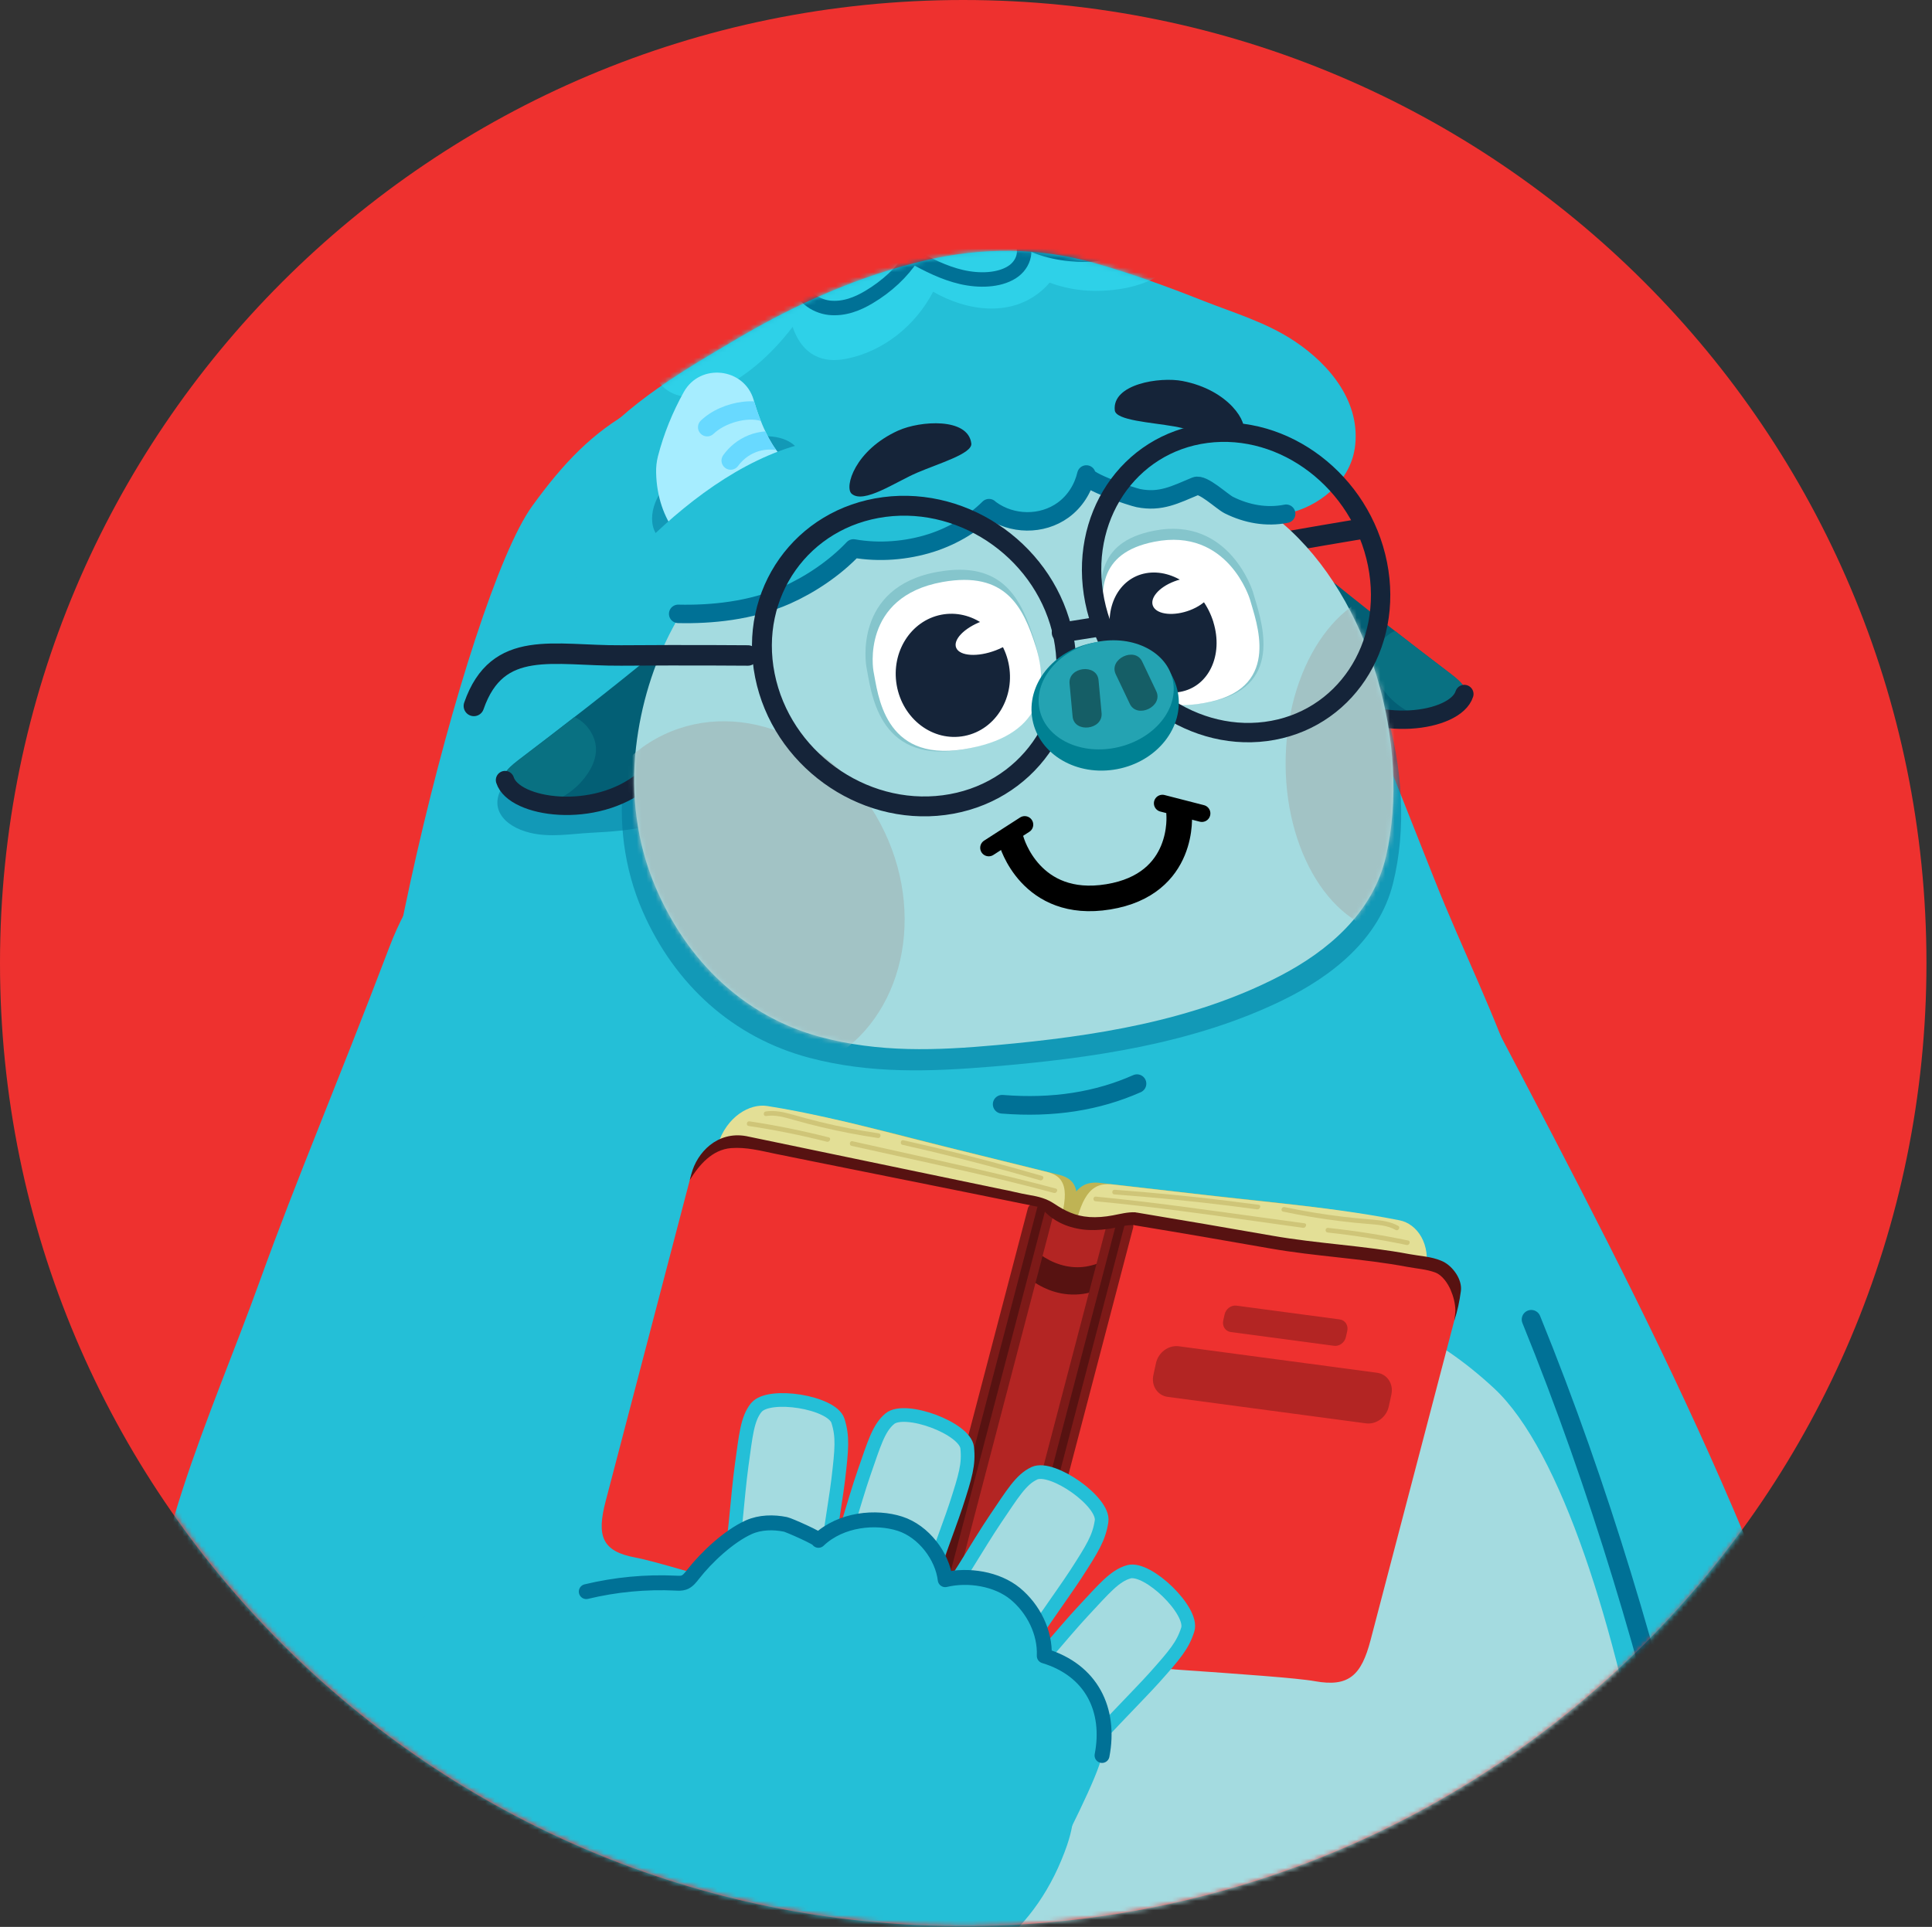 <svg width="408" height="407" viewBox="0 0 408 407" fill="none" xmlns="http://www.w3.org/2000/svg">
<rect x="0" y="0" width="408" height="407" fill="#333333" stroke="none"/>
<g clip-path="url(#clip0_165_5407)">
<path d="M406.83 203.415C406.83 91.072 315.758 0 203.415 0C91.072 0 -4.57764e-05 91.072 -4.57764e-05 203.415C-4.57764e-05 315.758 91.072 406.83 203.415 406.83C315.758 406.83 406.83 315.758 406.83 203.415Z" fill="#EE312F"/>
<mask id="mask0_165_5407" style="mask-type:luminance" maskUnits="userSpaceOnUse" x="0" y="0" width="407" height="407">
<path d="M407 203.415C407 91.072 315.928 0 203.585 0C91.242 0 0.17 91.072 0.17 203.415C0.17 315.758 91.242 406.83 203.585 406.83C315.928 406.83 407 315.758 407 203.415Z" fill="white"/>
</mask>
<g mask="url(#mask0_165_5407)">
<path d="M290.75 359.93C299.43 375.94 308.39 391.7 318.49 406.95C324.88 416.59 331.66 426.14 340.49 433.61C346.85 438.99 354.62 443.31 362.95 443.36C371.56 443.41 379.82 438.7 385.09 431.89C390.36 425.08 392.81 416.37 393.06 407.77C393.36 397.35 390.61 387.1 387.58 377.12C368.14 313.1 335.77 255.16 305.04 196.15C294.69 176.28 278.91 169 265.1 173.32C251.3 177.63 245.16 191.1 249.33 213.84C252.45 230.81 255.37 247.82 259.8 267.83C261.29 274.58 262.96 281.69 264.87 289.24C269.87 309.07 273.81 328.23 283.47 346.38C285.88 350.91 288.3 355.43 290.74 359.93H290.75Z" fill="#24BFD7"/>
<path d="M302.98 185.89C296.38 169.19 289.73 152.5 283.06 135.82C281.23 133.38 279.41 130.96 277.59 128.6C262.13 108.53 247.39 91.92 239.35 86.63C219.6 73.63 206.12 70.18 171.49 75.7C136.86 81.22 125.64 88.61 112.41 106.86C98.35 126.25 72.74 231.75 78.71 260.16C84 285.36 101.99 343.94 222.25 324.78C251.08 320.19 281.08 312.36 303.97 295.76C310.72 290.86 320.88 283.38 323.23 275.5C332.58 244.17 314.49 215.02 302.98 185.88V185.89Z" fill="#24BFD7"/>
<path d="M305.82 666.8C342.155 666.8 371.61 665.596 371.61 664.11C371.61 662.624 342.155 661.42 305.82 661.42C269.485 661.42 240.03 662.624 240.03 664.11C240.03 665.596 269.485 666.8 305.82 666.8Z" fill="#1694A9"/>
<path d="M371.61 664.11H240.04C235.24 664.11 231.67 660.35 232.02 655.64C232.21 653.15 232.93 643.52 233.95 630.02C234.56 621.91 234.59 614.55 235.02 604.36C235.44 594.5 235.89 583.99 236.34 573.48C237.82 539.2 239.39 491.03 240.1 478.82C241.63 452.56 262.21 410.73 304.6 409.37C346.99 408 364.33 439.05 364.87 474.77C365.13 491.95 362.41 533.41 359.64 557.5C358.01 571.67 356.36 584.61 355.25 593.48C352.96 611.87 350.63 624.73 350.63 624.73C350.63 624.73 371.1 625.01 376.26 643.85C377.82 649.53 376.98 656.26 376.18 660.36C375.76 662.49 373.8 664.12 371.61 664.12V664.11Z" fill="#24BFD7"/>
<path opacity="0.5" d="M248.52 651.76C259.76 665.16 274.74 664.11 274.74 664.11H240.03C235.23 664.11 231.66 660.35 232.01 655.64C232.2 653.15 232.92 643.52 233.94 630.02C234.55 621.91 234.58 614.55 235.01 604.36C235.43 594.5 235.88 583.99 236.33 573.48C237.81 539.2 239.38 491.03 240.09 478.82C240.89 465.11 246.89 447.17 258.46 432.96C258.46 432.96 233.64 634.03 248.52 651.77V651.76Z" fill="#007599"/>
<path d="M346.69 634.56C356.68 635.43 367.16 640.48 363.44 661.91" stroke="#007196" stroke-width="5.34" stroke-linecap="round" stroke-linejoin="round"/>
<path d="M324.43 638.27C335.77 638.43 344.27 643.33 341.52 661.9" stroke="#007196" stroke-width="5.34" stroke-linecap="round" stroke-linejoin="round"/>
<path d="M332.42 603.32L343.48 602.57C346.27 602.38 348.63 600.12 348.88 597.39L350.16 583.2C350.43 580.2 348.05 577.83 344.98 578.04L333.92 578.79C331.13 578.98 328.77 581.24 328.52 583.97L327.24 598.16C326.97 601.16 329.35 603.53 332.42 603.32Z" fill="#A4DBE0"/>
<path d="M232.01 655.64C232.2 653.15 232.92 643.52 233.94 630.02C234.55 621.91 234.58 614.55 235.01 604.36C235.43 594.5 235.88 583.99 236.33 573.48C237.81 539.2 239.38 491.03 240.09 478.82" stroke="#007196" stroke-width="3.88" stroke-linecap="round" stroke-linejoin="round"/>
<path d="M263.34 654.81C260.12 652.78 257.16 650.38 254.52 647.69" stroke="#007196" stroke-width="3.88" stroke-linecap="round" stroke-linejoin="round"/>
<path d="M250.75 639.01C250.1 634.38 249.81 629.67 249.87 624.93" stroke="#007196" stroke-width="3.88" stroke-linecap="round" stroke-linejoin="round"/>
<path d="M258.27 631.95C259.21 635.9 260.78 639.65 262.92 643.04" stroke="#007196" stroke-width="3.88" stroke-linecap="round" stroke-linejoin="round"/>
<path d="M364.83 481.63C364.58 496.08 363.21 518.74 361.53 538.2" stroke="#007196" stroke-width="3.88" stroke-linecap="round" stroke-linejoin="round"/>
<path d="M368.72 463.71C371.3 442.71 359.77 390.27 346.13 346.2C327.25 285.2 317.24 252.07 290.88 233.45C263.26 213.94 234.87 211.82 193.47 214.18C152.07 216.55 119.41 222.16 95.54 244.61C72.76 266.03 68.76 299.97 60.94 362.5C55.29 407.67 53.14 460.9 59.44 481.39C78.28 542.69 123.1 569.6 224.98 563.78C326.85 557.96 360.98 526.54 368.71 463.72L368.72 463.71Z" fill="#24BFD7"/>
<path opacity="0.5" d="M293.62 541.61C292.21 541.37 290.77 541.25 289.16 541.13C286.25 540.92 283.32 540.95 280.42 541.13C270.85 541.74 261.43 544.02 252.05 545.18C243.21 546.27 234.29 546.9 225.36 547.22C208.06 547.83 190.72 547.26 173.41 546.47C164.49 546.07 157.31 546.09 149.74 550.45C147.88 551.52 137.41 557.85 144.09 559.33C165.95 564.16 192.58 565.62 224.99 563.77C259.47 561.8 286.18 556.89 306.74 548.82C304.36 546.4 301.53 544.25 298.28 542.92C296.65 542.25 295.16 541.86 293.62 541.61Z" fill="#007599"/>
<path d="M173.03 562.56C188.48 564.43 205.73 564.87 224.99 563.77C237.72 563.04 258.96 560.68 269.63 558.85" stroke="#007196" stroke-width="4.02" stroke-linecap="round" stroke-linejoin="round"/>
<path d="M355.2 509.06C363.62 493.71 368.24 476.66 368.68 459.85C370.07 435.29 363.92 413.26 357.64 389.13C348.44 350.48 338 314.71 323.37 278.7" stroke="#007196" stroke-width="4.02" stroke-linecap="round" stroke-linejoin="round"/>
<path d="M73.33 285.52C68.09 304.88 65.04 329.77 60.95 362.5C55.3 407.67 53.15 460.9 59.45 481.39C64.71 498.49 71.98 512.91 81.95 524.69" stroke="#007196" stroke-width="4.02" stroke-linecap="round" stroke-linejoin="round"/>
<path d="M164.79 676.37C201.125 676.37 230.58 675.165 230.58 673.68C230.58 672.194 201.125 670.99 164.79 670.99C128.455 670.99 99 672.194 99 673.68C99 675.165 128.455 676.37 164.79 676.37Z" fill="#1694A9"/>
<path d="M230.58 673.68H99C94.2 673.68 90.43 669.93 90.54 665.23C90.6 662.75 90.83 653.15 91.15 639.7C91.35 631.62 91 624.28 90.91 614.13C90.82 604.3 90.73 593.83 90.65 583.35C90.37 549.19 89.48 501.19 89.57 489.02C89.76 462.85 108.19 421.17 150.51 419.81C192.83 418.45 211.76 449.39 214.13 484.99C215.27 502.11 214.67 543.43 213.14 567.43C212.24 581.55 211.24 594.45 210.59 603.28C209.24 621.6 207.57 634.42 207.57 634.42C207.57 634.42 228.05 634.7 234.18 653.48C236.03 659.14 235.53 665.85 234.94 669.93C234.63 672.05 232.75 673.67 230.57 673.67L230.58 673.68Z" fill="#24BFD7"/>
<path opacity="0.5" d="M106.86 661.37C103.17 657.24 102.65 649.77 101.93 644.59C100.45 633.83 100.03 622.92 99.74 612.07C99.38 598.21 99.45 584.34 99.69 570.49C100.04 550.04 102.36 528.83 96.4 509.07C94.92 504.17 92.76 499.43 89.59 495.46C89.71 513.4 90.42 553.62 90.66 583.37C90.74 593.85 90.83 604.32 90.92 614.15C91.01 624.3 91.36 631.64 91.16 639.72C90.83 653.17 90.6 662.77 90.55 665.25C90.44 669.94 94.2 673.69 99.01 673.69H132.07C127.87 673.53 116.41 672.06 106.87 661.38L106.86 661.37Z" fill="#007599"/>
<path d="M204.15 644.22C214.18 645.09 224.93 650.12 222.3 671.47" stroke="#007196" stroke-width="5.34" stroke-linecap="round" stroke-linejoin="round"/>
<path d="M182.07 647.92C193.42 648.08 202.16 652.96 200.37 671.47" stroke="#007196" stroke-width="5.34" stroke-linecap="round" stroke-linejoin="round"/>
<path d="M185.85 613.16L196.64 612.56C199.36 612.41 201.56 610.18 201.66 607.46L202.18 593.34C202.29 590.35 199.84 587.96 196.84 588.13L186.05 588.73C183.33 588.88 181.13 591.11 181.03 593.83L180.51 607.95C180.4 610.94 182.85 613.33 185.85 613.16Z" fill="#A4DBE0"/>
<path d="M90.55 665.23C90.61 662.75 90.84 653.15 91.16 639.7C91.36 631.62 91.01 624.28 90.92 614.13C90.83 604.3 90.74 593.83 90.66 583.35C90.38 549.19 89.49 501.19 89.58 489.02" stroke="#007196" stroke-width="3.88" stroke-linecap="round" stroke-linejoin="round"/>
<path d="M121.83 664.41C118.51 662.38 115.42 660 112.64 657.31" stroke="#007196" stroke-width="3.88" stroke-linecap="round" stroke-linejoin="round"/>
<path d="M108.44 648.66C107.55 644.05 107.02 639.35 106.84 634.63" stroke="#007196" stroke-width="3.88" stroke-linecap="round" stroke-linejoin="round"/>
<path d="M115.6 641.63C116.74 645.57 118.5 649.31 120.82 652.68" stroke="#007196" stroke-width="3.88" stroke-linecap="round" stroke-linejoin="round"/>
<path d="M213.75 555.97C213.41 563.78 212.91 571.58 212.36 579.39" stroke="#007196" stroke-width="4.02" stroke-linecap="round" stroke-linejoin="round"/>
<path d="M351.94 469.55C361.72 444.76 344.09 319.75 315.51 293.23C290.77 270.27 266.13 272.32 235.66 274.68C205.19 277.03 180.53 278.8 159.67 305.27C135.58 335.86 137.88 462.05 151.42 485.04C171.83 519.68 209 522 254.92 518.46C300.84 514.91 337.2 506.91 351.94 469.55Z" fill="#A4DBE0"/>
<path d="M253.86 505.03C207.34 508.62 168.61 499.26 146.22 469.78C147.8 476.61 149.56 481.89 151.42 485.05C171.83 519.69 209 522.01 254.92 518.47C300.84 514.92 337.2 506.92 351.94 469.56C353.28 466.15 354.19 460.67 354.69 453.68C337.18 486.24 300.39 501.44 253.87 505.04L253.86 505.03Z" fill="#85C5CC"/>
<path d="M264.15 462.16L280.88 446.34" stroke="#24BFD7" stroke-width="7.69" stroke-linecap="round" stroke-linejoin="round"/>
<path d="M281.72 461.16L263.3 447.35" stroke="#24BFD7" stroke-width="7.69" stroke-linecap="round" stroke-linejoin="round"/>
<path d="M139.6 211.17C141.1 188.1 133.45 175.44 119.23 172.75C105.02 170.07 90.19 179.12 82.22 200.06C70.67 230.4 62.89 248.34 54.86 270.58C44.48 299.36 30.01 329 30.47 360.28C30.82 383.6 48.15 418.29 76.35 412.28C110.01 405.11 119.28 377.03 124.16 346.58C127.29 327.04 130.36 307.48 132.93 287.86C136.94 257.26 138.1 234.2 139.6 211.17Z" fill="#24BFD7"/>
<path d="M38.28 371.04C39.04 375.16 41.35 382.99 42.61 386.26" stroke="#007196" stroke-width="3.88" stroke-linecap="round" stroke-linejoin="round"/>
<path d="M36.44 340.54C36.16 344.98 35.92 350.21 36.14 355.28" stroke="#007196" stroke-width="3.88" stroke-linecap="round" stroke-linejoin="round"/>
<path d="M44.77 355.28C44.83 359.87 45.31 365.53 46.03 370.06" stroke="#007196" stroke-width="3.88" stroke-linecap="round" stroke-linejoin="round"/>
<path d="M261.05 116.31C275.06 113.76 287.42 111.72 287.42 111.72" stroke="#152439" stroke-width="4.32" stroke-miterlimit="10" stroke-linecap="round"/>
<path opacity="0.5" d="M153.06 166.32C154.32 165.27 155.43 164.06 156.28 162.73C159.75 157.26 158.04 149.78 152.61 146.11C140.03 137.62 122.6 152.62 113.16 159.54C110.82 161.25 108.49 163.1 106.74 165.32C102.79 170.31 106.19 174.52 111.97 175.91C116.19 176.92 120.35 176.15 124.64 175.91C129.1 175.67 133.53 175.41 137.9 174.2C142.48 172.93 147.42 170.23 151.29 167.64C151.91 167.23 152.51 166.78 153.07 166.31L153.06 166.32Z" fill="#007599"/>
<path opacity="0.5" d="M272.42 118.06C252.38 101.61 226.17 102.99 202.64 104.7C187.22 105.82 169.3 110.89 156.88 120.07C142.94 130.38 134.06 146.2 131.78 163.77C130.53 173.41 131.75 183.42 135.73 192.52C142.48 207.94 154.77 219.14 170.88 223.42C183.78 226.84 196.47 226.36 209.43 225.29C230.39 223.55 252 220.47 270.85 211.28C281.28 206.2 291.22 198.41 294.17 186.62C299.85 163.89 291.32 133.61 272.4 118.08L272.42 118.06Z" fill="#007599"/>
<path d="M109.26 160.71C118.83 153.44 128.43 146.03 137.7 138.41C138.95 137.38 141.81 135.93 143.13 137.5C148.75 144.18 146.11 156.41 135.9 164.81C125.69 173.22 109.35 171.01 106.53 166.91C104.91 164.55 107.18 162.3 109.27 160.72L109.26 160.71Z" fill="#035F75"/>
<path d="M114.18 170.23C117.48 169.29 120.52 167.65 122.81 165.07C124.73 162.91 126.34 159.97 125.73 156.99C125.26 154.7 123.53 152.42 121.32 151.46C117.31 154.57 113.29 157.66 109.27 160.72C107.18 162.31 104.91 164.56 106.53 166.91C107.57 168.42 110.45 169.68 114.18 170.24V170.23Z" fill="#097182"/>
<path d="M143.13 137.49C148.75 144.17 146.11 156.4 135.9 164.8C125.69 173.21 108.53 170.71 106.65 164.77" stroke="#152439" stroke-width="3.88" stroke-linecap="round" stroke-linejoin="round"/>
<path d="M306.62 142.52C297.06 135.25 287.46 127.83 278.19 120.2C276.94 119.17 274.08 117.72 272.76 119.29C267.14 125.97 269.77 138.19 279.98 146.61C290.19 155.02 306.52 152.82 309.35 148.72C310.97 146.36 308.7 144.11 306.61 142.52H306.62Z" fill="#035F75"/>
<path d="M301.71 152.04C298.41 151.1 295.37 149.45 293.08 146.88C291.16 144.72 289.55 141.78 290.16 138.8C290.63 136.51 292.36 134.23 294.57 133.27C298.58 136.38 302.6 139.47 306.62 142.53C308.71 144.12 310.98 146.37 309.36 148.73C308.32 150.24 305.44 151.49 301.71 152.05V152.04Z" fill="#097182"/>
<path d="M272.77 119.29C267.15 125.97 269.78 138.19 279.99 146.61C290.2 155.02 307.36 152.53 309.24 146.59" stroke="#152439" stroke-width="3.88" stroke-linecap="round" stroke-linejoin="round"/>
<path d="M270.88 110.57C251.21 93.76 225.69 95.25 202.79 97.07C187.78 98.26 170.37 103.52 158.36 112.98C144.88 123.6 136.37 139.85 134.31 157.88C133.18 167.77 134.45 178.03 138.42 187.35C145.14 203.15 157.21 214.6 172.94 218.94C185.54 222.41 197.9 221.88 210.51 220.74C230.91 218.9 251.93 215.67 270.22 206.18C280.33 200.94 289.95 192.91 292.71 180.81C298.03 157.48 289.45 126.44 270.88 110.57Z" fill="#A4DBE0"/>
<mask id="mask1_165_5407" style="mask-type:luminance" maskUnits="userSpaceOnUse" x="133" y="96" width="162" height="126">
<path d="M270.88 110.57C251.21 93.76 225.69 95.25 202.79 97.07C187.78 98.26 170.37 103.52 158.36 112.98C144.88 123.6 136.37 139.85 134.31 157.88C133.18 167.77 134.45 178.03 138.42 187.35C145.14 203.15 157.21 214.6 172.94 218.94C185.54 222.41 197.9 221.88 210.51 220.74C230.91 218.9 251.93 215.67 270.22 206.18C280.33 200.94 289.95 192.91 292.71 180.81C298.03 157.48 289.45 126.44 270.88 110.57Z" fill="white"/>
</mask>
<g mask="url(#mask1_165_5407)">
<path d="M320.26 163.8C319.02 183.85 307.13 198.78 293.69 197.14C280.25 195.5 270.36 177.92 271.6 157.87C272.84 137.82 284.73 122.89 298.17 124.53C311.61 126.17 321.5 143.75 320.26 163.8Z" fill="#A2C3C5"/>
<path d="M173.234 224.807C189.85 216.924 195.924 194.945 186.801 175.714C177.678 156.483 156.812 147.284 140.196 155.167C123.58 163.049 117.506 185.029 126.629 204.26C135.752 223.491 156.618 232.69 173.234 224.807Z" fill="#A2C3C5"/>
</g>
<path d="M182.93 140.64C183.96 145.8 185.17 161.13 202.64 158.42C220.13 155.71 221.38 144.59 218.48 135.38C215.67 126.47 211.8 118.32 198 120.79C180.05 124 182.94 140.64 182.94 140.64H182.93Z" fill="#85C5CC"/>
<path d="M184.45 141.7C185.43 146.54 186.57 160.9 203.38 158.28C220.22 155.65 221.48 145.22 218.74 136.58C216.08 128.2 212.38 120.54 199.04 122.93C181.69 126.04 184.45 141.69 184.45 141.69V141.7Z" fill="white"/>
<path d="M264.61 125.09C266.03 130.16 271.75 144.56 256.32 148.08C240.85 151.62 234.94 141.88 233.28 132.46C231.66 123.35 231.26 114.57 243.63 112.11C259.69 108.91 264.62 125.09 264.62 125.09H264.61Z" fill="#85C5CC"/>
<path d="M263.95 126.56C265.27 131.32 270.63 144.81 255.71 148.2C240.75 151.6 235.12 142.49 233.58 133.66C232.08 125.09 231.76 116.81 243.76 114.43C259.35 111.33 263.95 126.57 263.95 126.57V126.56Z" fill="white"/>
<mask id="mask2_165_5407" style="mask-type:luminance" maskUnits="userSpaceOnUse" x="232" y="114" width="34" height="35">
<path d="M263.95 126.56C265.27 131.32 270.63 144.81 255.71 148.2C240.75 151.6 235.12 142.49 233.58 133.66C232.08 125.09 231.76 116.81 243.76 114.43C259.35 111.33 263.95 126.57 263.95 126.57V126.56Z" fill="white"/>
</mask>
<g mask="url(#mask2_165_5407)">
<path d="M256.24 131.41C258.39 138.39 255.27 145.06 249.22 146.14C243.17 147.23 236.71 142.27 234.83 135.24C233 128.38 236.23 122.1 242.02 121.07C247.8 120.04 254.15 124.6 256.25 131.41H256.24Z" fill="#152439"/>
<path d="M255.71 123.5C256.65 125.17 254.69 127.58 251.32 128.88C247.94 130.18 244.46 129.84 243.56 128.15C242.66 126.46 244.65 124.07 247.99 122.8C251.32 121.53 254.77 121.84 255.71 123.51V123.5Z" fill="white"/>
</g>
<mask id="mask3_165_5407" style="mask-type:luminance" maskUnits="userSpaceOnUse" x="184" y="122" width="36" height="37">
<path d="M184.45 141.7C185.43 146.54 186.57 160.9 203.38 158.28C220.22 155.65 221.48 145.22 218.74 136.58C216.08 128.2 212.38 120.54 199.04 122.93C181.69 126.04 184.45 141.69 184.45 141.69V141.7Z" fill="white"/>
</mask>
<g mask="url(#mask3_165_5407)">
<path d="M212.97 140.02C214.5 147.14 210.37 154.12 203.7 155.44C197.03 156.76 190.6 151.88 189.36 144.69C188.16 137.68 192.37 131.11 198.75 129.85C205.13 128.59 211.48 133.08 212.97 140.02Z" fill="#152439"/>
<path d="M215.63 131.68C216.45 133.37 214.06 135.92 210.27 137.37C206.47 138.82 202.74 138.59 201.95 136.88C201.17 135.17 203.6 132.64 207.36 131.22C211.11 129.8 214.81 130.01 215.63 131.69V131.68Z" fill="white"/>
</g>
<path d="M249 171.88C249 171.88 250.5 186.75 234.04 189.43C217.58 192.12 213.59 177.65 213.59 177.65" stroke="black" stroke-width="5.4" stroke-linecap="round" stroke-linejoin="round"/>
<path d="M208.8 179.07L216.4 174.18" stroke="black" stroke-width="3.6" stroke-linecap="round" stroke-linejoin="round"/>
<path d="M253.81 171.81L245.48 169.67" stroke="black" stroke-width="3.6" stroke-linecap="round" stroke-linejoin="round"/>
<path d="M286.08 94.79C285.02 101.79 278.45 107.14 271.61 108.51C267.47 109.34 263.27 108.56 259.52 106.69C258.02 105.94 254.01 102.05 252.48 102.69C248.17 104.48 245.13 106.15 240.4 105.21C239.16 104.96 229.07 101.7 229.42 100.22C228.72 103.18 227.04 105.9 224.51 107.74C220.03 110.99 213.68 110.88 209.23 107.64C209.1 107.54 208.97 107.44 208.86 107.33C205.54 110.61 201.35 113.16 196.7 114.66C191.47 116.34 185.63 116.8 180.23 115.84C176.22 120.1 170.81 123.41 166.04 125.73C152.74 132.19 125.37 136.1 119.75 117.49C117.46 109.93 119.55 101.54 124.27 95.36C131.89 85.38 145.14 77.75 155.82 71.46C168.23 64.15 181.53 58.21 195.6 54.96C207.38 52.24 219.28 52.24 230.94 55.51C238.81 57.71 246.55 60.55 254.14 63.55C260.69 66.13 267.43 68.09 273.41 72.08C280.98 77.12 287.54 85.16 286.09 94.8L286.08 94.79Z" fill="#24BFD7"/>
<path d="M189.76 90.92C194.27 88.89 204.44 88.12 205.12 93.67C205.38 95.81 198.28 97.87 193.67 99.85C189.06 101.83 182.39 106.51 179.85 104.29C178.27 102.91 180.49 95.08 189.76 90.91V90.92Z" fill="#152439"/>
<path d="M249.75 80.48C244.89 79.54 234.82 81.12 235.42 86.67C235.65 88.81 243.04 89.2 247.98 90.07C252.7 90.9 260.49 93.97 262.45 91.23C263.68 89.52 259.72 82.41 249.74 80.48H249.75Z" fill="#152439"/>
<path d="M211.64 233.24C222.44 234.11 231.82 232.57 240.11 228.89" stroke="#007196" stroke-width="3.94" stroke-linecap="round" stroke-linejoin="round"/>
<path d="M271.61 108.51C267.47 109.34 263.27 108.56 259.52 106.69C258.02 105.94 254.01 102.05 252.48 102.69C248.17 104.48 245.13 106.15 240.4 105.21C239.16 104.96 229.07 101.7 229.42 100.22C228.72 103.18 227.04 105.9 224.51 107.74C220.03 110.99 213.68 110.88 209.23 107.64C209.1 107.54 208.97 107.44 208.86 107.33C205.54 110.61 201.35 113.16 196.7 114.66C191.47 116.34 185.63 116.8 180.23 115.84C176.22 120.1 170.89 123.58 166.04 125.73C158.54 129.04 150.19 129.82 143.22 129.66" stroke="#007196" stroke-width="3.9" stroke-linecap="round" stroke-linejoin="round"/>
<mask id="mask4_165_5407" style="mask-type:luminance" maskUnits="userSpaceOnUse" x="118" y="52" width="169" height="80">
<path d="M286.08 94.79C285.02 101.79 278.45 107.14 271.61 108.51C267.47 109.34 263.27 108.56 259.52 106.69C258.02 105.94 254.01 102.05 252.48 102.69C248.17 104.48 245.13 106.15 240.4 105.21C239.16 104.96 229.07 101.7 229.42 100.22C228.72 103.18 227.04 105.9 224.51 107.74C220.03 110.99 213.68 110.88 209.23 107.64C209.1 107.54 208.97 107.44 208.86 107.33C205.54 110.61 201.35 113.16 196.7 114.66C191.47 116.34 185.63 116.8 180.23 115.84C176.22 120.1 170.81 123.41 166.04 125.73C152.74 132.19 125.37 136.1 119.75 117.49C117.46 109.93 119.55 101.54 124.27 95.36C131.89 85.38 145.14 77.75 155.82 71.46C168.23 64.15 181.53 58.21 195.6 54.96C207.38 52.24 219.28 52.24 230.94 55.51C238.81 57.71 246.55 60.55 254.14 63.55C260.69 66.13 267.43 68.09 273.41 72.08C280.98 77.12 287.54 85.16 286.09 94.8L286.08 94.79Z" fill="white"/>
</mask>
<g mask="url(#mask4_165_5407)">
<path d="M247.37 55.89C243.67 60.32 236.2 61.54 230.78 61.43C227.64 61.37 224.55 60.77 221.65 59.7C221.11 60.34 220.53 60.92 219.91 61.45C213.32 67.05 204.11 65.68 197.06 61.62C193.37 68.7 186.61 74.23 178.7 75.79C172.37 77.03 168.94 73.68 167.39 69.04C162.75 75.13 156.73 80.48 149.79 83.08C145.09 84.84 139.87 83.65 138.02 78.57C136.21 73.61 139.08 68.95 142.02 65.15C142.51 64.52 143.08 64.17 143.68 64.03C165.82 44.2 196.04 34.43 225.62 37.27C225.82 37.03 226.05 36.82 226.3 36.63C225.66 36.41 225.02 36.22 224.37 36.04C220.48 34.97 222.98 29.2 226.83 30.25C233.14 31.98 238.85 35.4 243.35 40.16C247.16 44.18 251.75 50.61 247.36 55.88L247.37 55.89Z" fill="#2ED1E8"/>
<path d="M169.42 59.89C168.8 62.21 172.01 64.67 175.15 65.01C178.3 65.34 181.14 64.16 183.49 62.76C187.34 60.47 190.49 57.51 192.7 54.13C195.94 55.91 199.33 57.65 203.04 58.51C206.75 59.37 210.89 59.25 213.65 57.53C216.42 55.81 217.27 52.28 214.91 49.8C218.31 52.39 223.09 53.56 227.59 53.77C230.04 53.88 232.53 53.73 234.64 52.95C238.78 51.4 240.71 47.44 239.74 43.7C238.77 39.96 235.24 36.57 230.92 34.48" stroke="#007196" stroke-width="3.05" stroke-linecap="round" stroke-linejoin="round"/>
</g>
<path opacity="0.5" d="M165.45 92.73C163.46 92.03 161.06 92.01 158.84 92.3C153.5 92.99 148.85 95.28 144.81 98.33C140.88 101.3 137.26 105.83 137.75 110.36C138.44 116.65 147.75 117.38 153.8 116C157.71 115.11 161.32 113.19 164.1 110.67C167.04 108 168.36 105.12 169.39 101.7C170 99.65 169.93 97.34 168.87 95.46C168.11 94.11 166.89 93.25 165.45 92.74V92.73Z" fill="#007599"/>
<path d="M156.64 115.99C155.11 117.04 153.52 117.98 151.89 118.83C144.82 117.05 138.78 110.03 138.56 99.84C138.53 98.66 138.66 97.49 138.95 96.35C140.18 91.61 142.03 87.06 144.41 82.79C147.87 76.6 157.19 77.67 159.16 84.47C159.19 84.57 159.21 84.67 159.25 84.77C159.42 85.34 159.6 85.91 159.78 86.46C160.05 87.29 160.35 88.11 160.67 88.9C160.88 89.45 161.11 89.99 161.34 90.51C161.43 90.7 161.52 90.9 161.62 91.09C161.87 91.63 162.14 92.17 162.43 92.69C162.88 93.51 163.37 94.3 163.91 95.03C164.25 95.51 164.62 95.98 165.01 96.4C165.2 96.61 165.39 96.81 165.59 97C165.92 97.33 166.26 97.63 166.61 97.92C166.76 98.03 166.91 98.15 167.06 98.25C167.83 98.8 168.59 99.37 169.25 100.04C169.56 100.34 169.85 100.66 170.11 101.01C170.47 101.5 170.77 102.03 171 102.61C166.63 107.51 162.04 112.26 156.63 115.98L156.64 115.99Z" fill="#A6EDFF"/>
<path d="M153.15 98.84C154.01 99.48 155.23 99.29 155.86 98.43C157.53 96.16 160.05 94.9 162.81 94.96C163.18 94.96 163.56 95 163.92 95.05C163.38 94.32 162.9 93.54 162.44 92.71C162.15 92.19 161.88 91.66 161.63 91.11C159.16 91.3 156.85 92.23 154.95 93.78C154.13 94.45 153.38 95.24 152.74 96.13C152.1 96.99 152.29 98.2 153.15 98.83V98.84Z" fill="#68D9FF"/>
<path d="M159.7 107.86C160.74 108.12 161.79 107.48 162.04 106.45C162.71 103.72 164.57 101.58 167.14 100.59C167.84 100.32 168.55 100.15 169.27 100.07C168.61 99.4 167.85 98.82 167.08 98.28C166.93 98.18 166.78 98.06 166.63 97.95C166.28 97.67 165.94 97.37 165.61 97.03C162.92 98.11 160.78 100.04 159.44 102.52C158.94 103.46 158.55 104.47 158.29 105.53C158.03 106.57 158.67 107.63 159.71 107.87L159.7 107.86Z" fill="#68D9FF"/>
<path d="M147.94 91.58C148.68 92.35 149.91 92.39 150.68 91.64C153.13 89.29 157.79 88.04 160.67 88.91C160.35 88.11 160.05 87.29 159.78 86.47C159.6 85.91 159.42 85.34 159.25 84.78C156.15 84.62 152.62 85.57 149.88 87.35C149.2 87.8 148.56 88.3 147.99 88.84C147.22 89.58 147.2 90.81 147.94 91.58Z" fill="#68D9FF"/>
<path d="M172.13 93.15C158.75 95.66 146.3 104.9 136.75 114.22C134.31 116.61 137.58 120.44 140.12 118.66C145.89 125.08 155.88 123.38 163.12 119.54C167.1 117.43 170.79 114.43 172.92 110.39C175.27 105.95 175.47 100.86 175.55 95.96C175.58 94.1 173.91 92.82 172.13 93.15Z" fill="#24BFD7"/>
<path d="M290.9 119.13C287.42 101.74 271.24 89.38 254.75 91.53C238.26 93.68 227.71 109.51 231.18 126.9C234.66 144.29 250.84 156.65 267.33 154.5C283.82 152.35 294.37 136.52 290.9 119.13Z" stroke="#152439" stroke-width="4.09" stroke-miterlimit="10"/>
<path d="M224.58 134.47C221.1 117.08 204.17 104.82 186.76 107.09C169.35 109.36 158.05 125.29 161.53 142.68C165.01 160.07 181.94 172.33 199.35 170.06C216.76 167.79 228.06 151.86 224.58 134.47Z" stroke="#152439" stroke-width="4.2" stroke-miterlimit="10"/>
<path d="M100.07 149.11C105.06 134.75 116.93 138.56 131.17 138.45C145.41 138.34 157.94 138.45 157.94 138.45" stroke="#152439" stroke-width="4.32" stroke-miterlimit="10" stroke-linecap="round"/>
<path d="M224.21 133.61L232.71 132.26" stroke="#152439" stroke-width="4.2" stroke-miterlimit="10" stroke-linecap="round"/>
<path d="M235.916 162.456C244.392 160.85 250.131 153.574 248.734 146.205C247.338 138.836 239.335 134.164 230.859 135.771C222.383 137.377 216.644 144.652 218.041 152.021C219.437 159.39 227.44 164.062 235.916 162.456Z" fill="#008193"/>
<path d="M236.205 157.802C243.951 155.977 249.066 149.555 247.629 143.459C246.193 137.364 238.749 133.902 231.002 135.727C223.256 137.552 218.141 143.974 219.578 150.07C221.014 156.166 228.458 159.628 236.205 157.802Z" fill="#24A3B2"/>
<path d="M225.87 144.4C226.08 146.71 226.29 149.02 226.51 151.33C226.84 154.91 232.96 154.18 232.63 150.6C232.42 148.29 232.21 145.98 231.99 143.67C231.66 140.09 225.54 140.82 225.87 144.4Z" fill="#155E66"/>
<path d="M241.21 139.74C242.2 141.82 243.19 143.91 244.18 145.99C245.71 149.22 240.12 151.89 238.59 148.66C237.6 146.58 236.61 144.49 235.62 142.41C234.09 139.18 239.68 136.51 241.21 139.74Z" fill="#155E66"/>
<path d="M226.69 250.02C226.07 249.08 225.05 248.48 223.58 248.12C216.26 246.31 208.95 244.5 201.63 242.69C193.44 240.66 185.3 238.45 177.05 236.62C172.93 235.7 168.78 234.87 164.58 234.21C160.95 233.63 156 236.36 154.1 242.46C152.31 248.23 152.75 254.81 155.78 257.5C157.28 258.83 159.21 259.23 161.11 259.61C177.71 262.92 194.32 266.23 210.92 269.53C214.02 270.15 217.37 270.71 220.71 268.55C223.72 266.6 225.93 261.02 226.85 257.1C227.64 253.71 227.64 251.47 226.68 250.02H226.69Z" fill="#BFB354"/>
<path d="M224.14 249.42C223.52 248.48 222.5 247.88 221.03 247.52C213.71 245.71 206.4 243.9 199.08 242.09C190.89 240.06 182.75 237.85 174.5 236.02C170.38 235.1 166.23 234.27 162.03 233.61C158.4 233.03 153.45 235.76 151.55 241.86C149.76 247.63 150.2 254.21 153.23 256.9C154.73 258.23 156.66 258.63 158.56 259.01C175.16 262.32 191.77 265.63 208.37 268.93C211.47 269.55 214.82 270.11 218.16 267.95C221.17 266 223.38 260.42 224.3 256.5C225.09 253.11 225.09 250.87 224.13 249.42H224.14Z" fill="#E3DF96"/>
<path d="M179.83 242.03C190.94 244.51 202.1 246.85 213.14 249.55C216.29 250.32 219.44 251.13 222.57 251.97C223.14 252.12 223.57 251.21 222.98 251.05C211.93 248.08 200.72 245.67 189.52 243.17C186.35 242.46 183.18 241.76 180.01 241.05C179.42 240.92 179.25 241.9 179.83 242.03Z" fill="#CFC578"/>
<path d="M158.1 237.83C163.68 238.67 169.2 239.78 174.62 241.16C175.2 241.31 175.62 240.39 175.03 240.24C169.52 238.84 163.93 237.7 158.27 236.85C157.67 236.76 157.49 237.74 158.09 237.83H158.1Z" fill="#CFC578"/>
<path d="M190.6 241.81C198.23 243.52 205.8 245.42 213.31 247.5C215.43 248.09 217.54 248.69 219.65 249.3C220.22 249.47 220.64 248.55 220.06 248.38C212.51 246.18 204.89 244.16 197.22 242.33C195.07 241.82 192.92 241.32 190.77 240.84C190.18 240.71 190.01 241.68 190.59 241.82L190.6 241.81Z" fill="#CFC578"/>
<path d="M161.77 235.73C163.81 235.43 165.72 236 167.6 236.54C169.52 237.09 171.46 237.6 173.42 238.06C177.36 239 181.36 239.77 185.4 240.37C186 240.46 186.18 239.48 185.58 239.39C181.39 238.77 177.25 237.97 173.16 236.97C171.16 236.48 169.18 235.93 167.21 235.38C165.44 234.89 163.63 234.48 161.72 234.76C161.1 234.85 161.17 235.82 161.79 235.73H161.77Z" fill="#CFC578"/>
<path d="M228.55 250.52C229.58 249.88 230.81 249.68 232.32 249.85C239.88 250.71 247.44 251.57 255.01 252.44C263.48 253.4 271.98 254.19 280.41 255.35C284.62 255.93 288.81 256.6 292.97 257.43C296.56 258.15 299.72 262.33 298.42 268.55C297.19 274.42 293.52 280.26 289.43 281.67C287.41 282.37 285.44 282.06 283.53 281.76C266.76 279.07 250 276.38 233.23 273.69C230.1 273.19 226.77 272.55 224.8 269.44C223.02 266.63 223.78 260.79 224.89 256.91C225.85 253.55 226.97 251.51 228.56 250.52H228.55Z" fill="#BFB354"/>
<path d="M231.17 250.85C232.2 250.21 233.43 250.01 234.94 250.18C242.5 251.04 250.06 251.9 257.63 252.77C266.1 253.73 274.6 254.52 283.03 255.68C287.24 256.26 291.43 256.93 295.59 257.76C299.18 258.48 302.34 262.66 301.04 268.88C299.81 274.75 296.14 280.59 292.05 282C290.03 282.7 288.06 282.39 286.15 282.09C269.38 279.4 252.62 276.71 235.85 274.02C232.72 273.52 229.39 272.88 227.42 269.77C225.64 266.96 226.4 261.12 227.51 257.24C228.47 253.88 229.59 251.84 231.18 250.85H231.17Z" fill="#E3DF96"/>
<path d="M275.19 259.34C263.84 257.78 252.51 256.09 241.12 254.76C237.86 254.38 234.6 254.04 231.33 253.73C230.73 253.67 230.8 252.69 231.41 252.75C242.94 253.84 254.36 255.5 265.79 257.06C269.03 257.5 272.27 257.95 275.51 258.39C276.11 258.47 275.78 259.42 275.19 259.34Z" fill="#CFC578"/>
<path d="M297.07 262.97C291.57 261.82 286 260.94 280.36 260.33C279.76 260.27 279.83 259.29 280.44 259.35C286.15 259.96 291.81 260.85 297.39 262.02C297.98 262.14 297.66 263.09 297.07 262.97Z" fill="#CFC578"/>
<path d="M265.49 255.44C257.69 254.38 249.85 253.51 241.98 252.82C239.76 252.63 237.53 252.45 235.31 252.28C234.71 252.24 234.78 251.26 235.39 251.3C243.36 251.89 251.3 252.66 259.2 253.63C261.41 253.9 263.61 254.19 265.82 254.48C266.42 254.56 266.09 255.51 265.5 255.43L265.49 255.44Z" fill="#CFC578"/>
<path d="M294.76 259.8C293.05 258.83 291.03 258.69 289.05 258.53C287.02 258.37 285.01 258.17 283 257.92C278.94 257.42 274.92 256.75 270.94 255.91C270.35 255.79 270.67 254.84 271.26 254.96C275.38 255.83 279.56 256.52 283.77 257.02C285.83 257.26 287.91 257.44 289.98 257.62C291.84 257.78 293.69 258.03 295.29 258.94C295.81 259.23 295.27 260.09 294.75 259.8H294.76Z" fill="#CFC578"/>
<path d="M214.15 343.4C213.79 342.94 213.26 342.88 212.75 343.06C212.9 342.26 213 341.45 213.21 340.64C213.37 340.03 213.53 339.43 213.69 338.82L234.7 258.58C234.75 258.37 234.8 258.18 234.84 257.99C233.26 258.39 231.66 258.55 229.98 258.34C228.43 258.14 226.87 257.75 225.38 257.32C223.94 256.91 222.52 256.39 221.59 255.18C221.56 255.14 221.56 255.11 221.54 255.07C220.87 254.95 219.02 254.61 219.02 254.61C218.49 256.49 217.97 258.37 217.45 260.25C216.48 263.74 215.51 267.23 214.55 270.71C213.29 275.26 212.04 279.81 210.79 284.36C209.4 289.42 208.02 294.49 206.66 299.55C205.3 304.58 203.95 309.61 202.63 314.65C201.46 319.1 200.3 323.55 199.17 328.01C198.33 331.33 197.51 334.65 196.77 337.98C196.53 339.05 196.3 340.11 196.12 341.18C195.83 342.85 196.07 343.57 197.28 344.43C199.31 346.62 201.91 348.4 205.03 348.66C208.27 348.93 211.15 347.14 213.88 345.31C214.51 344.89 214.55 343.89 214.16 343.39L214.15 343.4Z" fill="#B32523"/>
<path d="M224.85 273.31C226.93 273.58 229.02 273.42 230.98 272.76C231.59 270.42 232.14 268.33 232.61 266.54C231.69 266.99 230.63 267.26 229.98 267.4C228.38 267.76 226.69 267.75 225.07 267.41C221.97 266.77 219.13 264.94 216.83 262.49C216.34 264.25 215.8 266.18 215.23 268.28C217.97 270.93 221.27 272.84 224.86 273.31H224.85Z" fill="#571211"/>
<path d="M208.15 332.03C204.87 331.35 201.87 329.35 199.51 326.68C198.97 328.82 198.47 330.8 198.03 332.61C200.82 335.41 204.22 337.43 207.93 337.92C210.01 338.19 212.1 338.03 214.06 337.37C214.55 335.52 215.09 333.42 215.69 331.15C214.77 331.6 213.71 331.87 213.06 332.01C211.46 332.37 209.77 332.36 208.15 332.02V332.03Z" fill="#571211"/>
<path d="M198.72 341.42C198.48 342.34 197.83 343.12 196.99 343.52C195.38 344.29 192.42 345.2 188.28 344.45C181.77 343.26 141.49 330.32 134.27 329C127.05 327.69 125.98 324.41 127.91 317.05C129.84 309.69 144.58 253.41 145.74 248.97C146.9 244.53 151.17 239.98 157.29 241.1C163.41 242.21 209.42 251.99 213.61 252.76C215.45 253.1 217.25 253.25 218.69 253.33C220.32 253.41 221.36 254.96 220.92 256.65L198.72 341.43V341.42Z" fill="#EE312F"/>
<path d="M218.44 254.3L221.75 254.9C222.35 255.01 222.7 255.6 222.54 256.23L199.49 344.22C199.33 344.85 198.71 345.26 198.11 345.16L194.8 344.56C194.2 344.45 193.85 343.86 194.01 343.23L217.06 255.24C217.22 254.61 217.84 254.2 218.44 254.3Z" fill="#7D1A18"/>
<path d="M219.82 254.55L220.35 254.65C220.69 254.71 220.89 255.05 220.8 255.4L197.5 344.37C197.41 344.73 197.06 344.96 196.72 344.9L196.19 344.8C195.85 344.74 195.65 344.4 195.74 344.05L219.04 255.08C219.13 254.72 219.48 254.49 219.82 254.55Z" fill="#571211"/>
<path d="M212.87 343.99C212.63 344.91 212.83 345.84 213.4 346.5C214.48 347.76 216.71 349.61 220.85 350.37C227.36 351.56 270.45 353.78 277.67 355.1C284.89 356.41 287.5 353.81 289.43 346.45C291.36 339.09 306.1 282.81 307.26 278.37C308.42 273.93 306.81 268.31 300.69 267.2C294.57 266.09 247.86 258.99 243.67 258.22C241.83 257.88 240.11 257.4 238.77 256.97C237.25 256.48 235.52 257.53 235.08 259.22L212.88 344L212.87 343.99Z" fill="#EE312F"/>
<path d="M238.51 257.96L235.2 257.36C234.6 257.25 233.98 257.67 233.82 258.3L210.77 346.29C210.61 346.92 210.96 347.51 211.56 347.62L214.87 348.22C215.47 348.33 216.09 347.91 216.25 347.28L239.3 259.29C239.46 258.66 239.11 258.07 238.51 257.96Z" fill="#7D1A18"/>
<path d="M237.12 257.7L236.59 257.6C236.25 257.54 235.9 257.78 235.81 258.13L212.51 347.1C212.42 347.46 212.62 347.79 212.96 347.85L213.49 347.95C213.83 348.01 214.18 347.77 214.27 347.42L237.57 258.45C237.66 258.09 237.46 257.76 237.12 257.7Z" fill="#571211"/>
<path d="M248.94 284.36L290.79 289.95C292.96 290.24 294.32 292.31 293.83 294.56L293.28 297.08C292.79 299.34 290.63 300.93 288.46 300.64L246.61 295.05C244.44 294.76 243.08 292.69 243.57 290.44L244.12 287.92C244.61 285.66 246.77 284.07 248.94 284.36Z" fill="#B32523"/>
<path d="M261.12 275.78L282.93 278.69C284.06 278.84 284.77 279.92 284.52 281.09L284.23 282.4C283.97 283.58 282.85 284.41 281.72 284.26L259.91 281.35C258.78 281.2 258.07 280.12 258.32 278.95L258.61 277.64C258.87 276.46 259.99 275.63 261.12 275.78Z" fill="#B32523"/>
<path d="M229.97 257.05C227.14 256.86 224.91 255.77 222.65 254.26C220.97 253.14 219.33 252.74 217.33 252.4C215.34 252.07 213.46 251.54 211.47 251.18L157.59 239.97C151.47 238.86 147.18 243.46 146.01 247.96L145.67 249.25C147.64 246.05 150.39 242.81 154.42 242.5C157.55 242.26 160.6 243.05 163.57 243.67C167.41 244.48 204.99 251.98 219.91 255.05C219.95 255.11 219.95 255.17 220 255.23C222.15 257.81 225.22 259.24 228.59 259.68C230.34 259.91 232.14 259.83 233.92 259.59C235.73 259.35 237.56 258.7 239.37 258.77C239.41 258.77 239.44 258.75 239.48 258.75C239.54 258.77 239.58 258.8 239.64 258.81C249.19 260.38 258.73 262.02 268.25 263.7C277.82 265.39 287.73 265.8 297.27 267.6C299.18 267.96 301.35 268.1 303.15 268.8C304.58 269.35 305.74 271.06 306.34 272.44C306.93 273.81 307.33 275.31 307.35 276.86C307.35 277.34 307.1 278.98 307.1 278.98C307.8 276.91 308.22 274.83 308.51 272.7C308.84 270.23 306.79 267.48 304.77 266.48C304.62 266.41 304.47 266.34 304.32 266.28C302.25 265.4 299.9 265.32 297.67 264.9C288.12 263.1 278.21 262.69 268.64 261C259.11 259.32 249.57 257.71 240.02 256.11C239.99 256.11 239.96 256.11 239.93 256.11C239.86 256.1 239.81 256.06 239.74 256.06C238.14 255.99 236.59 256.41 235 256.71C233.32 257.03 231.65 257.17 229.98 257.06L229.97 257.05Z" fill="#571211"/>
<path d="M225.41 389.53C227.25 384.16 227.36 378.53 224.8 373.03C216.12 354.41 182.02 341.66 163.58 337.86C144.91 334.02 125.51 331.68 106.83 335.51C80.3 340.95 54.22 362.96 52.85 391.67C52.3 403.24 59.11 414.21 69.64 418.93C78.17 422.76 87.79 423.13 97.14 423.43C110.81 423.88 124.49 424.32 138.16 424.77C170.12 425.81 212.47 427.27 225.42 389.53H225.41Z" fill="#24BFD7"/>
<path d="M159.74 297.29C162.38 294.04 175.72 296.17 176.96 300.11C178.02 303.47 177.78 306.01 177.01 312.57C176.7 315.16 175.97 319.62 175.28 324.27C174.73 328 174.28 331.17 173.99 332.85C173.1 338.07 168.26 341.66 163 340.99C157.78 340.33 154 335.71 154.37 330.46C154.51 328.54 155.03 324.72 155.35 321.51C155.79 317.06 156.18 312.7 156.62 309.54C157.5 303.26 157.77 299.69 159.73 297.28L159.74 297.29Z" fill="#A4DBE0" stroke="#24BFD7" stroke-width="2.89" stroke-linecap="round" stroke-linejoin="round"/>
<path d="M187.91 299.66C191.14 296.99 203.8 301.67 204.25 305.78C204.63 309.28 203.91 311.73 201.87 318.01C201.06 320.49 199.47 324.72 197.89 329.15C196.62 332.7 195.56 335.72 194.96 337.32C193.07 342.27 187.62 344.84 182.59 343.16C177.6 341.5 174.79 336.22 176.18 331.15C176.69 329.3 177.95 325.65 178.89 322.57C180.19 318.29 181.42 314.09 182.47 311.08C184.56 305.1 185.52 301.64 187.91 299.66Z" fill="#A4DBE0" stroke="#24BFD7" stroke-width="2.89" stroke-linecap="round" stroke-linejoin="round"/>
<path d="M238.36 332C242.39 330.86 252.08 340.26 250.83 344.2C249.77 347.55 248.11 349.5 243.71 354.43C241.97 356.37 238.81 359.6 235.57 363.01C232.97 365.74 230.79 368.08 229.59 369.29C225.86 373.05 219.84 373.2 215.92 369.64C212.03 366.1 211.59 360.14 214.91 356.07C216.12 354.58 218.75 351.76 220.86 349.31C223.78 345.92 226.6 342.58 228.78 340.25C233.11 335.62 235.38 332.85 238.37 332H238.36Z" fill="#A4DBE0" stroke="#24BFD7" stroke-width="2.89" stroke-linecap="round" stroke-linejoin="round"/>
<path d="M218.42 311.19C222.22 309.44 233.26 317.22 232.63 321.31C232.1 324.79 230.77 326.97 227.18 332.52C225.76 334.71 223.14 338.39 220.47 342.26C218.33 345.36 216.53 348.02 215.53 349.4C212.43 353.69 206.5 354.78 202.08 351.87C197.69 348.98 196.32 343.16 198.98 338.62C199.95 336.96 202.1 333.76 203.8 331.02C206.16 327.22 208.43 323.48 210.22 320.84C213.78 315.6 215.59 312.5 218.42 311.2V311.19Z" fill="#A4DBE0" stroke="#24BFD7" stroke-width="2.89" stroke-linecap="round" stroke-linejoin="round"/>
<path d="M151.63 326.78C157.68 320.52 166.01 319.94 172.83 325.34C177.62 320.79 185.06 320.22 190.05 321.83C195.04 323.44 199.01 328.67 199.6 333.65C204.45 332.49 210.53 333.45 214.38 336.61C218.23 339.79 220.73 344.77 220.52 349.75C230.56 352.78 234.57 361.19 232.72 370.78C231.88 375.15 225.3 388.03 219.21 399.84C207.35 422.86 178.41 431.32 155.27 419.4C134.44 408.67 125.32 384.82 131.35 363.05C137.38 341.28 150.25 328.24 151.63 326.79V326.78Z" fill="#24BFD7"/>
<path d="M123.81 336.18C130 334.69 136.39 334.08 142.75 334.39C143.31 334.42 143.88 334.45 144.41 334.27C145.26 333.98 145.83 333.21 146.38 332.51C149.19 328.91 153.93 324.47 158.13 322.58C160.52 321.51 163.34 321.46 165.88 321.98C166.58 322.12 173.17 325.03 172.84 325.35C177.63 320.8 185.07 320.23 190.06 321.84C195.05 323.45 199.02 328.68 199.61 333.66C204.46 332.5 210.54 333.46 214.39 336.62C218.24 339.8 220.74 344.78 220.53 349.76C230.57 352.79 234.58 361.2 232.73 370.79" stroke="#007196" stroke-width="3.15" stroke-linecap="round" stroke-linejoin="round"/>
</g>
</g>
<defs>
<clipPath id="clip0_165_5407">
<rect width="407" height="407" fill="white" transform="translate(0.085)"/>
</clipPath>
</defs>
</svg>
